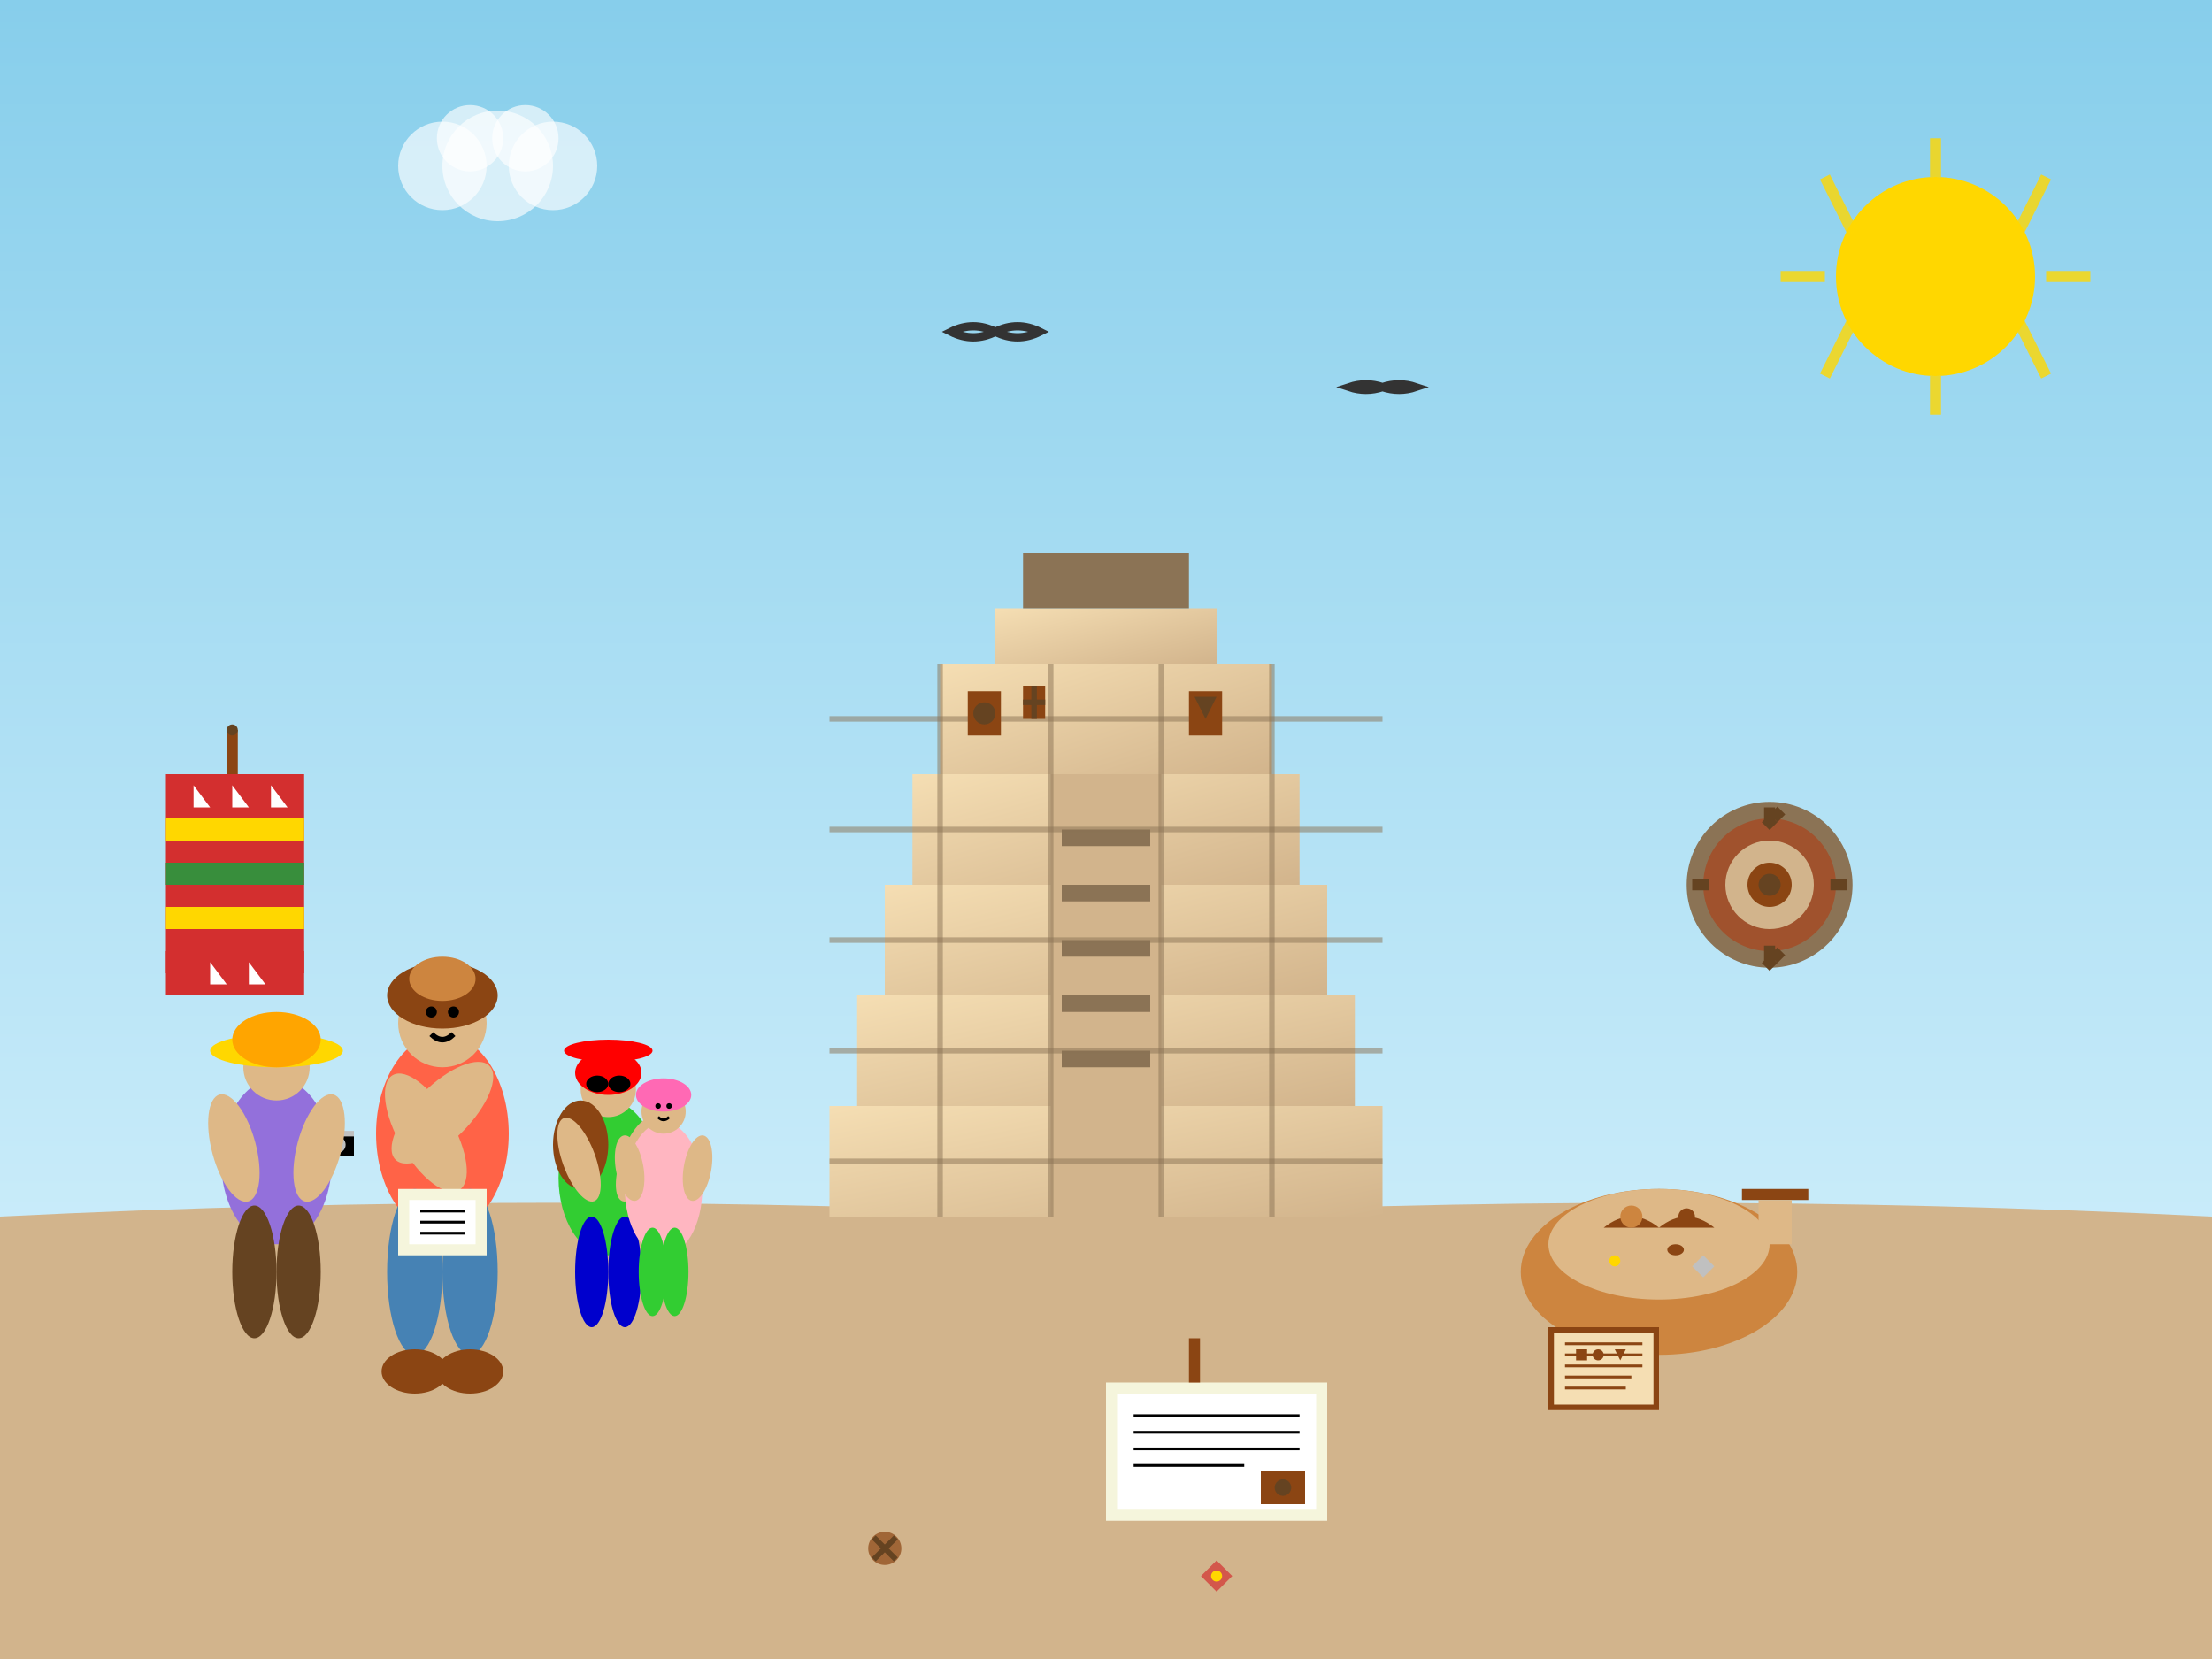 <svg xmlns="http://www.w3.org/2000/svg" viewBox="0 0 400 300">
    <defs>
        <linearGradient id="skyGradient" x1="0%" y1="0%" x2="0%" y2="100%">
            <stop offset="0%" style="stop-color:#87CEEB;stop-opacity:1" />
            <stop offset="100%" style="stop-color:#E0F6FF;stop-opacity:1" />
        </linearGradient>
        <linearGradient id="templeGradient" x1="0%" y1="0%" x2="100%" y2="100%">
            <stop offset="0%" style="stop-color:#F5DEB3;stop-opacity:1" />
            <stop offset="100%" style="stop-color:#D2B48C;stop-opacity:1" />
        </linearGradient>
        <filter id="handDrawn">
            <feTurbulence baseFrequency="0.02" numOctaves="3" result="noise"/>
            <feDisplacementMap in="SourceGraphic" in2="noise" scale="1"/>
        </filter>
    </defs>
    
    <!-- Sky background -->
    <rect width="400" height="300" fill="url(#skyGradient)"/>
    
    <!-- Ground -->
    <path d="M0 220 Q100 215 200 220 Q300 215 400 220 L400 300 L0 300 Z" fill="#D2B48C" filter="url(#handDrawn)"/>
    
    <!-- Archaeological temple structure -->
    <g transform="translate(150, 120)">
        <!-- Main temple base -->
        <rect x="0" y="80" width="100" height="20" fill="url(#templeGradient)" filter="url(#handDrawn)"/>
        <rect x="5" y="60" width="90" height="20" fill="url(#templeGradient)" filter="url(#handDrawn)"/>
        <rect x="10" y="40" width="80" height="20" fill="url(#templeGradient)" filter="url(#handDrawn)"/>
        <rect x="15" y="20" width="70" height="20" fill="url(#templeGradient)" filter="url(#handDrawn)"/>
        <rect x="20" y="0" width="60" height="20" fill="url(#templeGradient)" filter="url(#handDrawn)"/>
        
        <!-- Central stairway -->
        <rect x="40" y="20" width="20" height="80" fill="#D2B48C" filter="url(#handDrawn)"/>
        <rect x="42" y="70" width="16" height="3" fill="#8B7355"/>
        <rect x="42" y="60" width="16" height="3" fill="#8B7355"/>
        <rect x="42" y="50" width="16" height="3" fill="#8B7355"/>
        <rect x="42" y="40" width="16" height="3" fill="#8B7355"/>
        <rect x="42" y="30" width="16" height="3" fill="#8B7355"/>
        
        <!-- Temple top structure -->
        <rect x="30" y="-10" width="40" height="10" fill="url(#templeGradient)" filter="url(#handDrawn)"/>
        <rect x="35" y="-20" width="30" height="10" fill="#8B7355"/>
        
        <!-- Stone block details -->
        <path d="M0 90 L100 90 M0 70 L100 70 M0 50 L100 50 M0 30 L100 30 M0 10 L100 10" stroke="#8B7355" stroke-width="1" opacity="0.5"/>
        <path d="M20 0 L20 100 M40 0 L40 100 M60 0 L60 100 M80 0 L80 100" stroke="#8B7355" stroke-width="1" opacity="0.5"/>
        
        <!-- Maya glyphs -->
        <rect x="25" y="5" width="6" height="8" fill="#8B4513"/>
        <circle cx="28" cy="9" r="2" fill="#654321"/>
        <rect x="35" y="4" width="4" height="6" fill="#8B4513"/>
        <path d="M37 4 L37 10 M35 7 L39 7" stroke="#654321" stroke-width="1"/>
        
        <rect x="65" y="5" width="6" height="8" fill="#8B4513"/>
        <path d="M66 6 L70 6 L68 10 Z" fill="#654321"/>
    </g>
    
    <!-- Tour guide with group -->
    <g transform="translate(80, 180)">
        <!-- Guide -->
        <ellipse cx="0" cy="25" rx="12" ry="18" fill="#FF6347" filter="url(#handDrawn)"/>
        <circle cx="0" cy="5" r="8" fill="#DEB887" filter="url(#handDrawn)"/>
        <!-- Guide hat -->
        <ellipse cx="0" cy="0" rx="10" ry="6" fill="#8B4513" filter="url(#handDrawn)"/>
        <ellipse cx="0" cy="-3" rx="6" ry="4" fill="#CD853F"/>
        <!-- Face -->
        <circle cx="-2" cy="3" r="1" fill="#000000"/>
        <circle cx="2" cy="3" r="1" fill="#000000"/>
        <path d="M-2 7 Q0 9 2 7" stroke="#000000" stroke-width="1" fill="none"/>
        <!-- Arms (one pointing) -->
        <ellipse cx="-15" cy="20" rx="5" ry="12" fill="#DEB887" transform="rotate(-30)" filter="url(#handDrawn)"/>
        <ellipse cx="15" cy="15" rx="5" ry="12" fill="#DEB887" transform="rotate(45)" filter="url(#handDrawn)"/>
        <!-- Legs -->
        <ellipse cx="-5" cy="50" rx="5" ry="15" fill="#4682B4" filter="url(#handDrawn)"/>
        <ellipse cx="5" cy="50" rx="5" ry="15" fill="#4682B4" filter="url(#handDrawn)"/>
        <!-- Shoes -->
        <ellipse cx="-5" cy="68" rx="6" ry="4" fill="#8B4513"/>
        <ellipse cx="5" cy="68" rx="6" ry="4" fill="#8B4513"/>
        
        <!-- Guide's information board -->
        <rect x="-8" y="35" width="16" height="12" fill="#F5F5DC" filter="url(#handDrawn)"/>
        <rect x="-6" y="37" width="12" height="8" fill="#FFFFFF"/>
        <path d="M-4 39 L4 39 M-4 41 L4 41 M-4 43 L4 43" stroke="#000000" stroke-width="0.5"/>
    </g>
    
    <!-- Tourist group -->
    <g transform="translate(50, 190)">
        <!-- Tourist 1 -->
        <ellipse cx="0" cy="20" rx="10" ry="15" fill="#9370DB" filter="url(#handDrawn)"/>
        <circle cx="0" cy="3" r="6" fill="#DEB887" filter="url(#handDrawn)"/>
        <!-- Sun hat -->
        <ellipse cx="0" cy="0" rx="12" ry="3" fill="#FFD700" filter="url(#handDrawn)"/>
        <ellipse cx="0" cy="-2" rx="8" ry="5" fill="#FFA500"/>
        <!-- Camera -->
        <rect x="8" y="15" width="6" height="4" fill="#000000"/>
        <circle cx="11" cy="17" r="1.5" fill="#C0C0C0"/>
        <path d="M8 15 L14 15" stroke="#C0C0C0" stroke-width="1"/>
        <!-- Arms -->
        <ellipse cx="-12" cy="15" rx="4" ry="10" fill="#DEB887" transform="rotate(-15)"/>
        <ellipse cx="12" cy="15" rx="4" ry="10" fill="#DEB887" transform="rotate(15)"/>
        <!-- Legs -->
        <ellipse cx="-4" cy="40" rx="4" ry="12" fill="#654321"/>
        <ellipse cx="4" cy="40" rx="4" ry="12" fill="#654321"/>
    </g>
    
    <g transform="translate(110, 195)">
        <!-- Tourist 2 -->
        <ellipse cx="0" cy="18" rx="9" ry="14" fill="#32CD32" filter="url(#handDrawn)"/>
        <circle cx="0" cy="2" r="5" fill="#DEB887" filter="url(#handDrawn)"/>
        <!-- Baseball cap -->
        <ellipse cx="0" cy="-1" rx="6" ry="4" fill="#FF0000" filter="url(#handDrawn)"/>
        <ellipse cx="0" cy="-5" rx="8" ry="2" fill="#FF0000"/>
        <!-- Sunglasses -->
        <ellipse cx="-2" cy="1" rx="2" ry="1.5" fill="#000000"/>
        <ellipse cx="2" cy="1" rx="2" ry="1.5" fill="#000000"/>
        <path d="M0 1 L0 1" stroke="#000000" stroke-width="1"/>
        <!-- Backpack -->
        <ellipse cx="-5" cy="12" rx="5" ry="8" fill="#8B4513" filter="url(#handDrawn)"/>
        <!-- Arms -->
        <ellipse cx="-10" cy="12" rx="3" ry="8" fill="#DEB887" transform="rotate(-20)"/>
        <ellipse cx="10" cy="12" rx="3" ry="8" fill="#DEB887" transform="rotate(20)"/>
        <!-- Legs -->
        <ellipse cx="-3" cy="35" rx="3" ry="10" fill="#0000CD"/>
        <ellipse cx="3" cy="35" rx="3" ry="10" fill="#0000CD"/>
    </g>
    
    <g transform="translate(120, 200)">
        <!-- Tourist 3 (child) -->
        <ellipse cx="0" cy="15" rx="7" ry="12" fill="#FFB6C1" filter="url(#handDrawn)"/>
        <circle cx="0" cy="1" r="4" fill="#DEB887" filter="url(#handDrawn)"/>
        <!-- Child's hat -->
        <ellipse cx="0" cy="-2" rx="5" ry="3" fill="#FF69B4" filter="url(#handDrawn)"/>
        <!-- Face -->
        <circle cx="-1" cy="0" r="0.5" fill="#000000"/>
        <circle cx="1" cy="0" r="0.5" fill="#000000"/>
        <path d="M-1 2 Q0 3 1 2" stroke="#000000" stroke-width="0.5" fill="none"/>
        <!-- Arms -->
        <ellipse cx="-8" cy="10" rx="2.5" ry="6" fill="#DEB887" transform="rotate(-10)"/>
        <ellipse cx="8" cy="10" rx="2.5" ry="6" fill="#DEB887" transform="rotate(10)"/>
        <!-- Legs -->
        <ellipse cx="-2" cy="30" rx="2.5" ry="8" fill="#32CD32"/>
        <ellipse cx="2" cy="30" rx="2.5" ry="8" fill="#32CD32"/>
    </g>
    
    <!-- Archaeological tools and artifacts -->
    <g transform="translate(300, 210)">
        <!-- Excavation site -->
        <ellipse cx="0" cy="20" rx="25" ry="15" fill="#CD853F" filter="url(#handDrawn)"/>
        <ellipse cx="0" cy="15" rx="20" ry="10" fill="#DEB887"/>
        
        <!-- Pottery shards -->
        <path d="M-10 12 Q-5 8 0 12 Q5 8 10 12" fill="#8B4513" filter="url(#handDrawn)"/>
        <circle cx="-5" cy="10" r="2" fill="#CD853F"/>
        <circle cx="5" cy="10" r="1.5" fill="#8B4513"/>
        
        <!-- Brush -->
        <rect x="15" y="5" width="12" height="2" fill="#8B4513"/>
        <rect x="18" y="7" width="6" height="8" fill="#DEB887"/>
        
        <!-- Small artifacts -->
        <circle cx="-8" cy="18" r="1" fill="#FFD700"/>
        <ellipse cx="3" cy="16" rx="1.5" ry="1" fill="#8B4513"/>
        <path d="M8 17 L10 19 L8 21 L6 19 Z" fill="#C0C0C0"/>
    </g>
    
    <!-- Information plaques -->
    <g transform="translate(200, 250)">
        <rect x="0" y="0" width="40" height="25" fill="#F5F5DC" filter="url(#handDrawn)"/>
        <rect x="2" y="2" width="36" height="21" fill="#FFFFFF"/>
        <rect x="15" y="-8" width="2" height="8" fill="#8B4513"/>
        <!-- Text lines -->
        <path d="M5 6 L35 6 M5 9 L35 9 M5 12 L35 12 M5 15 L25 15" stroke="#000000" stroke-width="0.5"/>
        <!-- Maya glyph illustration -->
        <rect x="28" y="16" width="8" height="6" fill="#8B4513"/>
        <circle cx="32" cy="19" r="1.5" fill="#654321"/>
    </g>
    
    <!-- Traditional Maya calendar stone -->
    <g transform="translate(320, 160)">
        <circle cx="0" cy="0" r="15" fill="#8B7355" filter="url(#handDrawn)"/>
        <circle cx="0" cy="0" r="12" fill="#A0522D"/>
        <circle cx="0" cy="0" r="8" fill="#D2B48C"/>
        <!-- Calendar details -->
        <circle cx="0" cy="0" r="4" fill="#8B4513"/>
        <circle cx="0" cy="0" r="2" fill="#654321"/>
        <!-- Outer ring symbols -->
        <rect x="-1" y="-14" width="2" height="3" fill="#654321"/>
        <rect x="-1" y="11" width="2" height="3" fill="#654321"/>
        <rect x="-14" y="-1" width="3" height="2" fill="#654321"/>
        <rect x="11" y="-1" width="3" height="2" fill="#654321"/>
        <!-- Diagonal markers -->
        <rect x="-9" y="-9" width="2" height="2" fill="#654321" transform="rotate(45)"/>
        <rect x="9" y="-9" width="2" height="2" fill="#654321" transform="rotate(-45)"/>
        <rect x="-9" y="9" width="2" height="2" fill="#654321" transform="rotate(-45)"/>
        <rect x="9" y="9" width="2" height="2" fill="#654321" transform="rotate(45)"/>
    </g>
    
    <!-- Traditional textiles display -->
    <g transform="translate(30, 140)">
        <rect x="0" y="0" width="25" height="40" fill="#D32F2F" filter="url(#handDrawn)"/>
        <rect x="0" y="8" width="25" height="4" fill="#FFD700"/>
        <rect x="0" y="16" width="25" height="4" fill="#388E3C"/>
        <rect x="0" y="24" width="25" height="4" fill="#FFD700"/>
        <rect x="0" y="32" width="25" height="4" fill="#D32F2F"/>
        <!-- Geometric patterns -->
        <path d="M5 2 L8 6 L5 6 Z M12 2 L15 6 L12 6 Z M19 2 L22 6 L19 6 Z" fill="#FFFFFF"/>
        <path d="M8 34 L11 38 L8 38 Z M15 34 L18 38 L15 38 Z" fill="#FFFFFF"/>
        
        <!-- Hanging rope -->
        <path d="M12 0 L12 -8" stroke="#8B4513" stroke-width="2" fill="none"/>
        <circle cx="12" cy="-8" r="1" fill="#654321"/>
    </g>
    
    <!-- Ancient codex/book -->
    <g transform="translate(280, 240)">
        <rect x="0" y="0" width="20" height="15" fill="#8B4513" filter="url(#handDrawn)"/>
        <rect x="1" y="1" width="18" height="13" fill="#F5DEB3"/>
        <!-- Pages -->
        <path d="M3 3 L17 3 M3 5 L17 5 M3 7 L17 7 M3 9 L15 9 M3 11 L14 11" stroke="#8B4513" stroke-width="0.5"/>
        <!-- Maya glyphs on page -->
        <rect x="5" y="4" width="2" height="2" fill="#8B4513"/>
        <circle cx="9" cy="5" r="1" fill="#8B4513"/>
        <path d="M12 4 L14 4 L13 6 Z" fill="#8B4513"/>
    </g>
    
    <!-- Sun -->
    <circle cx="350" cy="50" r="18" fill="#FFD700" filter="url(#handDrawn)"/>
    <path d="M350 25 L350 32 M330 32 L335 42 M322 50 L330 50 M330 68 L335 58 M350 75 L350 68 M370 68 L365 58 M378 50 L370 50 M370 32 L365 42" stroke="#FFD700" stroke-width="2" opacity="0.8"/>
    
    <!-- Clouds -->
    <g transform="translate(80, 30)">
        <circle cx="0" cy="0" r="8" fill="#ffffff" opacity="0.8" filter="url(#handDrawn)"/>
        <circle cx="10" cy="0" r="10" fill="#ffffff" opacity="0.8" filter="url(#handDrawn)"/>
        <circle cx="20" cy="0" r="8" fill="#ffffff" opacity="0.8" filter="url(#handDrawn)"/>
        <circle cx="5" cy="-5" r="6" fill="#ffffff" opacity="0.8" filter="url(#handDrawn)"/>
        <circle cx="15" cy="-5" r="6" fill="#ffffff" opacity="0.8" filter="url(#handDrawn)"/>
    </g>
    
    <!-- Birds flying -->
    <g transform="translate(250, 70)">
        <path d="M0 0 Q-3 -1 -6 0 Q-3 1 0 0 Q3 -1 6 0 Q3 1 0 0" stroke="#333" stroke-width="1.5" fill="none"/>
    </g>
    
    <g transform="translate(180, 60)">
        <path d="M0 0 Q-4 -2 -8 0 Q-4 2 0 0 Q4 -2 8 0 Q4 2 0 0" stroke="#333" stroke-width="1.5" fill="none"/>
    </g>
    
    <!-- Traditional Maya symbols on ground -->
    <g transform="translate(160, 280)">
        <circle cx="0" cy="0" r="3" fill="#8B4513" opacity="0.7"/>
        <path d="M-2 -2 L2 2 M2 -2 L-2 2" stroke="#654321" stroke-width="1"/>
    </g>
    
    <g transform="translate(220, 285)">
        <rect x="-2" y="-2" width="4" height="4" fill="#D32F2F" opacity="0.7" transform="rotate(45)"/>
        <circle cx="0" cy="0" r="1" fill="#FFD700"/>
    </g>
</svg>
